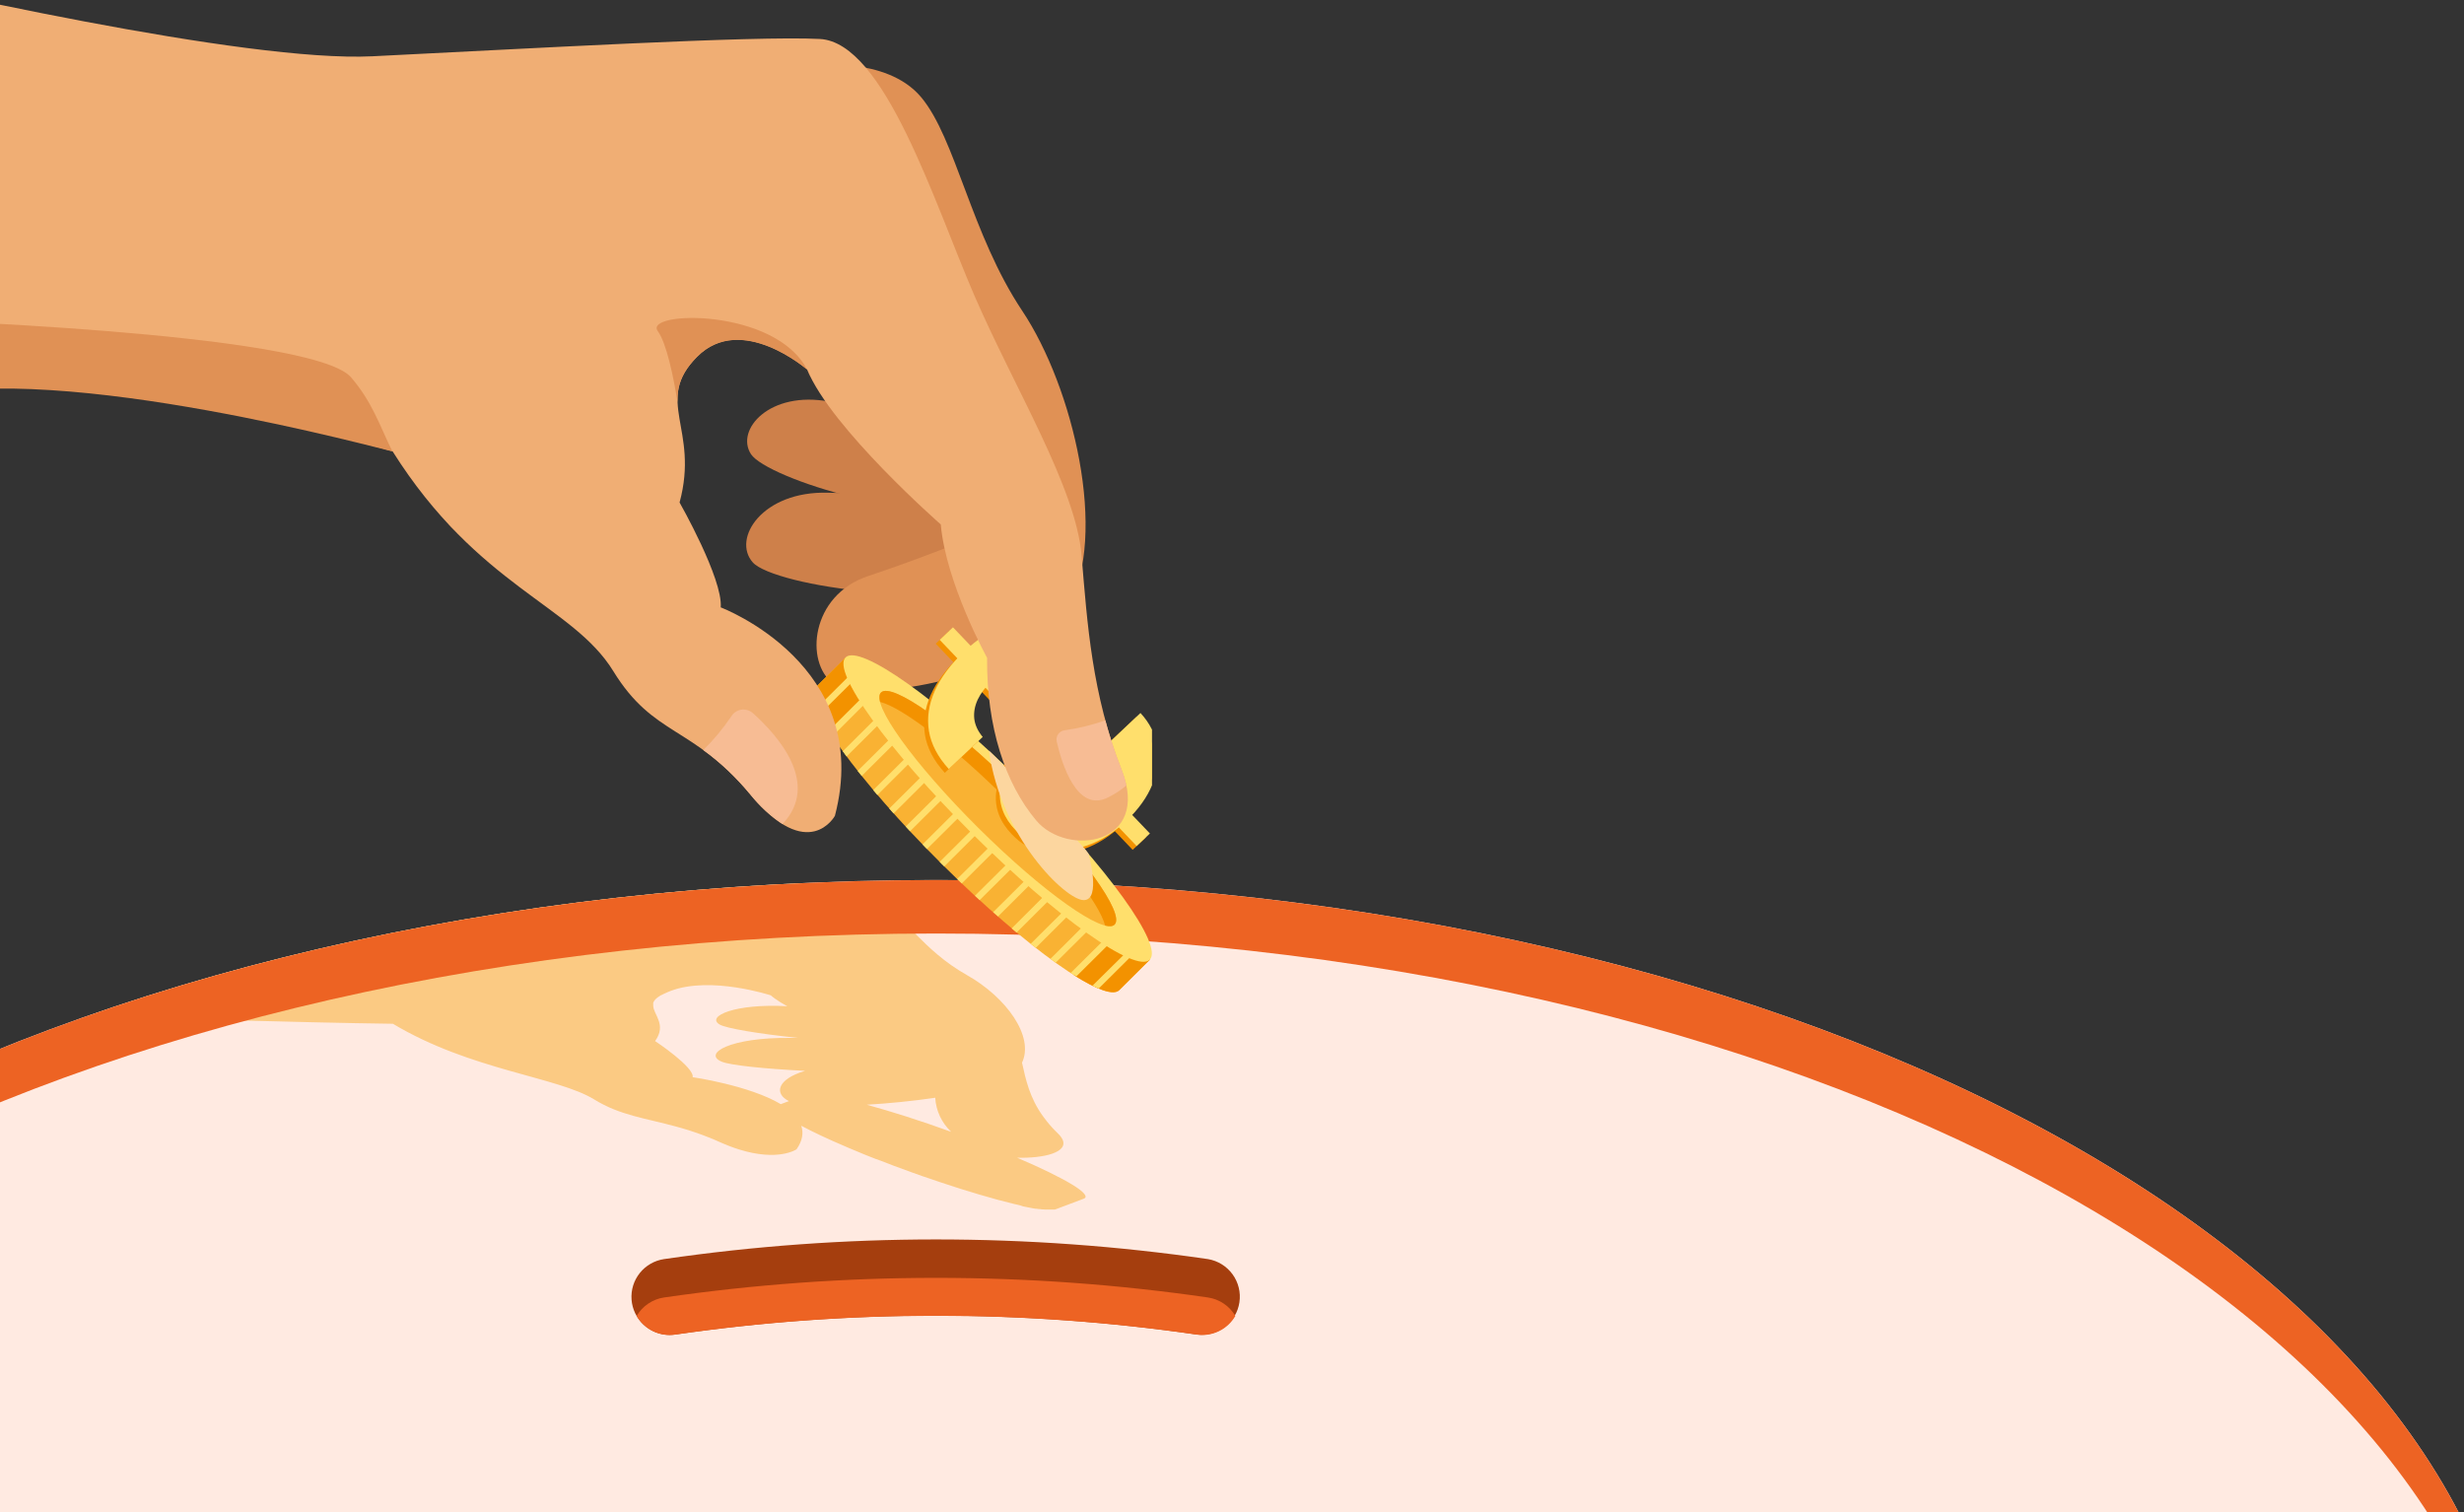<svg width="308" height="189" viewBox="0 0 308 189" fill="none" xmlns="http://www.w3.org/2000/svg">
<rect x="0" y="0" width="308" height="189" fill="#333333" stroke="none"/>
<g clip-path="url(#clip0_14727_5301)">
<g clip-path="url(#clip1_14727_5301)">
<path d="M-70.749 254C-77.395 243.077 -81 231.387 -81 219.225C-81 158.898 7.646 109.995 117 109.995C226.354 109.995 315 158.903 315 219.254C315 231.411 311.395 243.101 304.749 254.028L-70.749 254Z" fill="#FFEAE1"/>
<path d="M135.459 149.834L131.978 151.144L131.82 151.186H131.758H131.625H131.548H131.033H130.727H130.631L130.388 151.163H130.259L130.011 151.129H129.872L129.581 151.086H129.462L129.032 151.015L128.927 150.991L128.564 150.924L128.392 150.886L128.067 150.824L127.876 150.782L127.504 150.658L127.323 150.615L126.816 150.5C125.518 150.191 124.038 149.791 122.424 149.314C121.722 149.105 120.991 148.886 120.247 148.652L120.003 148.576C119.21 148.323 118.399 148.061 117.568 147.78C116.896 147.555 116.214 147.322 115.52 147.08H115.496L113.997 146.547C113.252 146.28 112.502 146.005 111.748 145.723L111.49 145.622C111.012 145.437 110.535 145.256 110.057 145.07L109.58 144.889H109.537L108.105 144.322L107.627 144.122L106.243 143.546L105.765 143.341C103.511 142.388 101.606 141.483 100.155 140.711C100.456 141.583 100.327 142.564 99.567 143.655C99.567 143.655 97.295 145.227 92.329 143.655L92.019 143.55L91.818 143.484L91.546 143.388L91.274 143.288L91.031 143.193L90.692 143.055L90.491 142.974L89.927 142.731L89.249 142.431L89.039 142.345L88.562 142.155L88.338 142.069L87.894 141.897L87.688 141.821C87.531 141.759 87.368 141.702 87.211 141.65L87.063 141.597C86.413 141.369 85.783 141.173 85.177 140.997L84.561 140.825C80.674 139.758 77.552 139.435 74.286 137.429C69.645 134.571 58.868 133.804 49.114 127.964C48.794 127.964 42.043 127.868 33.042 127.625C22.567 127.397 16.193 127.23 11.022 126.978C37.096 117.812 67.343 111.944 99.864 110.405C100.982 110.623 102.07 110.973 103.106 111.448C105.35 111.615 107.737 111.977 109.365 112.706C113.338 114.487 115.061 118.598 120.901 121.9C125.761 124.648 129.309 129.521 127.752 132.827C128.23 134.99 128.707 137.215 130.383 139.535C130.503 139.706 130.631 139.878 130.77 140.044C130.781 140.063 130.794 140.08 130.808 140.097C130.932 140.254 131.061 140.406 131.195 140.573L131.357 140.754C131.462 140.873 131.567 140.992 131.682 141.111C131.796 141.23 132.03 141.473 132.221 141.654C132.304 141.731 132.382 141.812 132.455 141.897L132.532 141.988C132.575 142.04 132.608 142.093 132.642 142.14C132.686 142.199 132.726 142.261 132.761 142.326C133.716 144.046 130.44 144.794 127.141 144.708C133.167 147.275 136.681 149.376 135.459 149.834ZM98.799 129.731H99.754C94.817 129.217 90.749 128.526 89.956 128.059C88.209 127.03 91.919 125.401 98.412 125.772C97.85 125.475 97.309 125.139 96.793 124.767L96.583 124.605L96.359 124.415C96.359 124.415 88.863 121.952 83.835 123.857L83.439 124.019L83.334 124.067L83.076 124.181L82.98 124.224C82.875 124.277 82.775 124.324 82.684 124.377H82.656L82.436 124.51L82.36 124.562L82.212 124.667L82.15 124.715C82.092 124.757 82.038 124.803 81.987 124.853C81.977 124.865 81.966 124.876 81.954 124.886L81.854 124.996L81.811 125.053L81.749 125.144L81.715 125.201C81.692 125.244 81.671 125.288 81.653 125.334C81.654 125.352 81.654 125.369 81.653 125.387C81.655 125.417 81.655 125.447 81.653 125.477C81.653 125.477 81.653 125.52 81.653 125.544C81.653 125.568 81.653 125.596 81.653 125.62C81.653 125.644 81.653 125.663 81.653 125.687C81.653 126.816 83.386 128.045 81.887 130.126C81.887 130.126 86.834 133.404 86.581 134.642C86.581 134.642 93.59 135.638 97.6 138.01L98.617 137.629C96.736 136.71 97.123 134.89 100.637 133.847C95.49 133.594 91.245 133.137 90.233 132.708C87.784 131.713 91.264 129.645 98.799 129.731ZM116.904 137.21C114.111 137.624 111.098 137.92 108.348 138.082C111.385 138.915 115.057 140.082 118.9 141.469C117.711 140.358 116.996 138.833 116.904 137.21Z" fill="#FBCA83"/>
<path d="M117 116.683C9.709 116.683 -77.643 163.758 -80.9 222.512C-80.962 221.421 -81 220.326 -81 219.23C-81 158.904 7.646 110 117 110C226.354 110 315 158.904 315 219.254C315 220.35 314.962 221.445 314.9 222.536C311.643 163.758 224.291 116.683 117 116.683Z" fill="#ED6323"/>
<path d="M83.692 166.854C83.929 166.853 84.165 166.836 84.399 166.802C106.02 163.664 127.981 163.664 149.602 166.802C150.841 166.959 152.093 166.626 153.089 165.873C154.085 165.12 154.745 164.007 154.928 162.774C155.111 161.541 154.802 160.286 154.068 159.277C153.334 158.268 152.233 157.587 151.001 157.379C128.453 154.102 105.548 154.102 83 157.379C81.81 157.557 80.73 158.177 79.978 159.114C79.226 160.052 78.857 161.239 78.944 162.437C79.032 163.635 79.57 164.755 80.45 165.574C81.331 166.394 82.489 166.851 83.692 166.854Z" fill="#A53E0E"/>
<path d="M149.601 166.816C127.981 163.678 106.019 163.678 84.399 166.816C84.165 166.85 83.928 166.867 83.692 166.868C82.858 166.864 82.04 166.642 81.318 166.224C80.597 165.806 79.998 165.207 79.581 164.486C79.941 163.871 80.435 163.343 81.027 162.943C81.619 162.544 82.293 162.281 83 162.176C105.548 158.905 128.452 158.905 151 162.176C151.707 162.281 152.381 162.544 152.973 162.943C153.565 163.343 154.059 163.871 154.419 164.486C153.941 165.311 153.227 165.973 152.368 166.388C151.509 166.803 150.546 166.952 149.601 166.816Z" fill="#ED6323"/>
</g>
<g clip-path="url(#clip2_14727_5301)">
<path d="M119.175 42.862L117.428 52.443C117.428 52.443 111.108 51.599 103.662 50.199C96.215 48.799 91.905 53.701 93.862 56.752C95.819 59.803 115.895 66.143 124.253 62.608C124.68 62.423 125.096 62.216 125.499 61.986L119.175 42.862Z" fill="#CE804A"/>
<path d="M119.209 42.967L118.76 61.687C118.76 61.687 111.805 61.843 103.548 61.587C95.29 61.331 91.467 67.329 94.097 70.295C96.727 73.261 119.433 76.715 127.843 71.5C128.068 71.362 128.287 71.211 128.502 71.059L119.209 42.967Z" fill="#CE804A"/>
<path d="M101.49 8.194C101.49 8.194 110.774 6.96 115.127 12.132C119.48 17.304 121.375 29.262 127.776 38.848C134.177 48.433 138.516 66.869 133.537 75.799C128.559 84.73 107.638 88.061 104.12 85.418C100.602 82.775 101.313 74.414 108.497 72.013C115.681 69.612 121.576 67.153 121.576 67.153L101.49 8.194Z" fill="#E09155"/>
<path d="M105.715 82.172L101.896 85.969C100.149 87.71 107.242 97.575 117.739 108.01C128.235 118.445 138.168 125.492 139.92 123.75L143.738 119.954L105.715 82.172Z" fill="#F9B233"/>
<path d="M109.786 86.22L105.715 82.172L101.896 85.969C101.156 86.704 102.001 88.896 104.011 91.962L109.786 86.22Z" fill="#F39200"/>
<path d="M139.957 116.2L134.23 121.895C137.127 123.726 139.189 124.467 139.9 123.76L143.719 119.963L139.957 116.2Z" fill="#F39200"/>
<path d="M107.089 83.539L102.087 88.512C102.192 88.759 102.311 89.015 102.445 89.29L107.657 84.118L107.089 83.539Z" fill="#FFDF6C"/>
<path d="M109.256 85.693L103.619 91.321C103.757 91.549 103.91 91.796 104.063 92.014L109.824 86.263L109.256 85.693Z" fill="#FFDF6C"/>
<path d="M111.428 87.847L105.347 93.898L105.824 94.553L111.991 88.417L111.428 87.847Z" fill="#FFDF6C"/>
<path d="M113.595 90.007L107.209 96.356L107.715 96.987L114.168 90.571L113.595 90.007Z" fill="#FFDF6C"/>
<path d="M115.762 92.185L109.151 98.757L109.676 99.374L116.335 92.73L115.762 92.185Z" fill="#FFDF6C"/>
<path d="M117.939 94.315L111.161 101.054L111.695 101.675L118.502 94.899L117.939 94.315Z" fill="#FFDF6C"/>
<path d="M120.101 96.455L113.213 103.308C113.395 103.502 113.576 103.701 113.762 103.896L120.674 97.025L120.101 96.455Z" fill="#FFDF6C"/>
<path d="M122.268 98.624L115.313 105.543L115.872 106.122L122.841 99.194L122.268 98.624Z" fill="#FFDF6C"/>
<path d="M124.44 100.778L117.461 107.725L117.743 108.01L118.034 108.295L125.013 101.348L124.44 100.778Z" fill="#FFDF6C"/>
<path d="M126.607 102.938L119.638 109.866L120.22 110.421L127.18 103.502L126.607 102.938Z" fill="#FFDF6C"/>
<path d="M128.779 105.092L121.867 111.963L122.459 112.509L129.347 105.656L128.779 105.092Z" fill="#FFDF6C"/>
<path d="M130.946 107.246L124.144 114.013L124.75 114.549L131.528 107.806L130.946 107.246Z" fill="#FFDF6C"/>
<path d="M133.113 109.401L126.454 116.044L127.075 116.561L133.69 109.97L133.113 109.401Z" fill="#FFDF6C"/>
<path d="M135.285 111.555L128.831 117.971L129.471 118.474L135.853 112.115L135.285 111.555Z" fill="#FFDF6C"/>
<path d="M137.451 113.714L131.303 119.85L131.962 120.324L138.043 114.279L137.451 113.714Z" fill="#FFDF6C"/>
<path d="M139.623 115.868L133.838 121.605L134.535 122.047L140.191 116.433L139.623 115.868Z" fill="#FFDF6C"/>
<path d="M141.804 118.023L136.554 123.209C136.831 123.342 137.088 123.461 137.337 123.56L142.339 118.587L141.804 118.023Z" fill="#FFDF6C"/>
<path d="M143.714 119.954C141.967 121.695 132.039 114.649 121.538 104.214C111.037 93.779 103.944 83.914 105.695 82.172C107.447 80.431 117.375 87.482 127.872 97.912C138.368 108.342 145.485 118.217 143.714 119.954Z" fill="#FFDF6C"/>
<path d="M139.322 115.569C137.981 116.903 130.354 111.493 122.292 103.483C114.23 95.473 108.783 87.895 110.125 86.557C111.466 85.219 119.094 90.633 127.155 98.643C135.217 106.653 140.664 114.231 139.322 115.569Z" fill="#F9B233"/>
<path d="M110.01 87.734C112.745 88.407 119.146 93.271 125.857 99.939C132.568 106.606 137.461 112.969 138.139 115.688C138.692 115.826 139.093 115.792 139.322 115.569C140.664 114.231 135.217 106.658 127.155 98.643C119.094 90.628 111.471 85.223 110.125 86.557C109.9 86.785 109.872 87.188 110.01 87.734Z" fill="#F39200"/>
<path d="M116.968 80.457L141.584 106.227L143.244 104.66L118.628 78.89L116.968 80.457ZM137.862 93.564C138.557 94.453 138.812 95.411 138.627 96.441C138.443 97.47 137.824 98.482 136.771 99.476C136.056 100.151 135.356 100.621 134.671 100.884C133.992 101.155 133.355 101.24 132.758 101.139C132.168 101.032 131.662 100.758 131.239 100.315C130.873 99.958 130.643 99.563 130.548 99.129C130.461 98.688 130.473 98.223 130.584 97.735C130.702 97.254 130.89 96.751 131.147 96.228C131.41 95.711 131.72 95.189 132.076 94.661L133.516 92.46C134.228 91.405 134.801 90.353 135.237 89.304C135.672 88.255 135.932 87.224 136.018 86.212C136.103 85.199 135.98 84.218 135.649 83.266C135.325 82.309 134.756 81.398 133.942 80.532C132.73 79.277 131.362 78.489 129.836 78.168C128.323 77.847 126.723 77.999 125.034 78.623C123.359 79.248 121.678 80.356 119.991 81.949C118.317 83.529 117.103 85.16 116.348 86.842C115.601 88.518 115.357 90.184 115.617 91.841C115.89 93.497 116.718 95.083 118.101 96.598L122.343 92.594C121.73 91.858 121.377 91.093 121.286 90.298C121.208 89.504 121.353 88.71 121.723 87.914C122.105 87.119 122.675 86.364 123.431 85.651C124.173 84.95 124.92 84.449 125.672 84.148C126.43 83.84 127.144 83.734 127.813 83.83C128.482 83.926 129.054 84.222 129.528 84.719C129.971 85.182 130.204 85.701 130.229 86.278C130.26 86.848 130.118 87.493 129.803 88.211C129.495 88.923 129.05 89.727 128.467 90.621L126.748 93.316C125.404 95.389 124.656 97.353 124.502 99.208C124.349 101.063 125.003 102.749 126.465 104.266C127.651 105.52 129.027 106.296 130.593 106.591C132.165 106.881 133.796 106.726 135.483 106.129C137.171 105.531 138.771 104.518 140.282 103.091C141.821 101.639 142.914 100.109 143.561 98.502C144.215 96.89 144.417 95.314 144.167 93.776C143.917 92.238 143.216 90.845 142.063 89.598L137.862 93.564Z" fill="#F39200"/>
<path d="M117.464 79.978L142.08 105.748L143.74 104.181L119.124 78.41L117.464 79.978ZM138.358 93.085C139.053 93.973 139.308 94.932 139.123 95.962C138.939 96.991 138.32 98.003 137.267 98.996C136.552 99.672 135.852 100.141 135.167 100.405C134.488 100.676 133.851 100.761 133.254 100.66C132.664 100.553 132.158 100.278 131.735 99.835C131.369 99.479 131.139 99.084 131.045 98.649C130.957 98.208 130.969 97.744 131.081 97.256C131.198 96.775 131.386 96.272 131.643 95.749C131.906 95.232 132.216 94.71 132.572 94.182L134.012 91.981C134.724 90.926 135.297 89.874 135.733 88.825C136.168 87.775 136.428 86.745 136.514 85.732C136.599 84.72 136.476 83.738 136.145 82.787C135.821 81.83 135.252 80.918 134.438 80.053C133.226 78.798 131.858 78.01 130.332 77.689C128.819 77.368 127.219 77.52 125.53 78.144C123.855 78.768 122.174 79.877 120.487 81.47C118.813 83.05 117.599 84.681 116.844 86.363C116.097 88.039 115.853 89.705 116.113 91.361C116.386 93.018 117.214 94.603 118.597 96.118L122.839 92.114C122.226 91.379 121.873 90.613 121.782 89.819C121.704 89.025 121.849 88.23 122.219 87.435C122.602 86.639 123.171 85.885 123.927 85.172C124.669 84.471 125.416 83.97 126.168 83.668C126.926 83.361 127.64 83.255 128.309 83.351C128.978 83.446 129.55 83.743 130.024 84.239C130.467 84.702 130.7 85.222 130.725 85.799C130.756 86.369 130.614 87.013 130.3 87.732C129.991 88.444 129.546 89.247 128.963 90.142L127.244 92.837C125.9 94.91 125.152 96.874 124.998 98.729C124.845 100.584 125.5 102.27 126.962 103.787C128.147 105.041 129.523 105.816 131.089 106.112C132.661 106.401 134.292 106.247 135.979 105.649C137.667 105.052 139.267 104.039 140.779 102.612C142.317 101.159 143.41 99.63 144.057 98.023C144.711 96.41 144.913 94.835 144.663 93.297C144.413 91.759 143.712 90.366 142.559 89.119L138.358 93.085Z" fill="#FFDF6C"/>
<g style="mix-blend-mode:multiply">
<path d="M136.049 106.677C136.049 106.677 137.719 112.509 135.466 112.509C133.213 112.509 125.099 104.636 123.619 93.822C123.619 93.822 135.242 105.305 136.049 106.677Z" fill="#FCD69F"/>
</g>
<path d="M121.796 36.936C116.779 25.324 110.569 5.308 102.488 4.872C94.407 4.435 65.329 6.115 46.523 7.036C30.723 7.809 -9.639 -1.321 -24.999 -4.965L-10.594 49.696C3.382 46.179 9.349 45.012 49.071 56.41C59.763 73.365 71.577 75.619 76.66 83.885C81.744 92.151 86.503 90.59 93.787 99.303C101.071 108.015 104.364 101.974 104.364 101.974C109.29 83.131 90.092 75.918 90.092 75.918C90.369 72.326 84.947 62.807 84.947 62.807C87.462 53.544 81.644 50.104 87.157 44.566C92.67 39.028 100.889 46.184 100.889 46.184C103.915 53.558 117.595 65.549 117.595 65.549C118.249 72.914 123.385 82.22 123.385 82.22C123.319 90.903 125.648 97.931 129.524 102.548C133.4 107.165 143.91 105.642 140.206 96.218C136.502 86.794 135.91 77.977 135.199 69.445C134.488 60.913 126.813 48.528 121.796 36.936Z" fill="#F0AE74"/>
<path d="M138.163 90.035C136.534 90.621 134.848 91.034 133.132 91.269C132.965 91.284 132.803 91.334 132.657 91.416C132.511 91.498 132.385 91.611 132.286 91.746C132.187 91.88 132.119 92.035 132.085 92.198C132.052 92.361 132.054 92.53 132.091 92.692C132.755 95.573 134.645 101.623 138.502 99.673C139.325 99.272 140.095 98.769 140.793 98.178C140.652 97.511 140.456 96.857 140.206 96.223C139.413 94.205 138.733 92.146 138.168 90.054L138.163 90.035Z" fill="#F7BC94"/>
<path d="M87.916 93.751C90.102 95.346 92.074 97.212 93.787 99.303C94.923 100.74 96.283 101.988 97.815 102.999C102.612 97.927 97.18 91.881 94.116 89.143C93.924 88.969 93.696 88.84 93.447 88.764C93.199 88.688 92.937 88.668 92.68 88.704C92.423 88.74 92.177 88.832 91.96 88.974C91.743 89.115 91.56 89.303 91.424 89.523C90.398 91.044 89.223 92.46 87.916 93.751Z" fill="#F7BC94"/>
<path d="M56.02 65.502C56.304 65.799 56.585 66.094 56.865 66.385C56.608 66.069 56.325 65.773 56.02 65.502Z" fill="#E09155"/>
<path d="M49.037 56.41C47.457 53.193 46.536 50.241 43.877 47.162C38.956 41.444 -13.845 39.863 -13.845 39.863L-10.595 49.696C7.677 45.012 48.369 56.372 49.037 56.41Z" fill="#E09155"/>
<path d="M82.221 41.382C83.328 42.896 84.187 47.138 84.698 50.279C84.626 48.381 85.109 46.621 87.156 44.585C92.669 39.052 100.889 46.203 100.889 46.203C96.87 38.407 80.378 38.867 82.221 41.382Z" fill="#E09155"/>
<path d="M100.889 46.179C101.023 46.511 101.185 46.853 101.366 47.2C101.233 46.867 101.065 46.531 100.889 46.179Z" fill="#E09155"/>
</g>
</g>
<defs>
<clipPath id="clip0_14727_5301">
<rect width="308" height="189" fill="white"/>
</clipPath>
<clipPath id="clip1_14727_5301">
<rect width="396" height="144" fill="white" transform="matrix(-1 0 0 1 315 110)"/>
</clipPath>
<clipPath id="clip2_14727_5301">
<rect width="169" height="134" fill="white" transform="matrix(-1 0 0 1 144 0)"/>
</clipPath>
</defs>
</svg>

